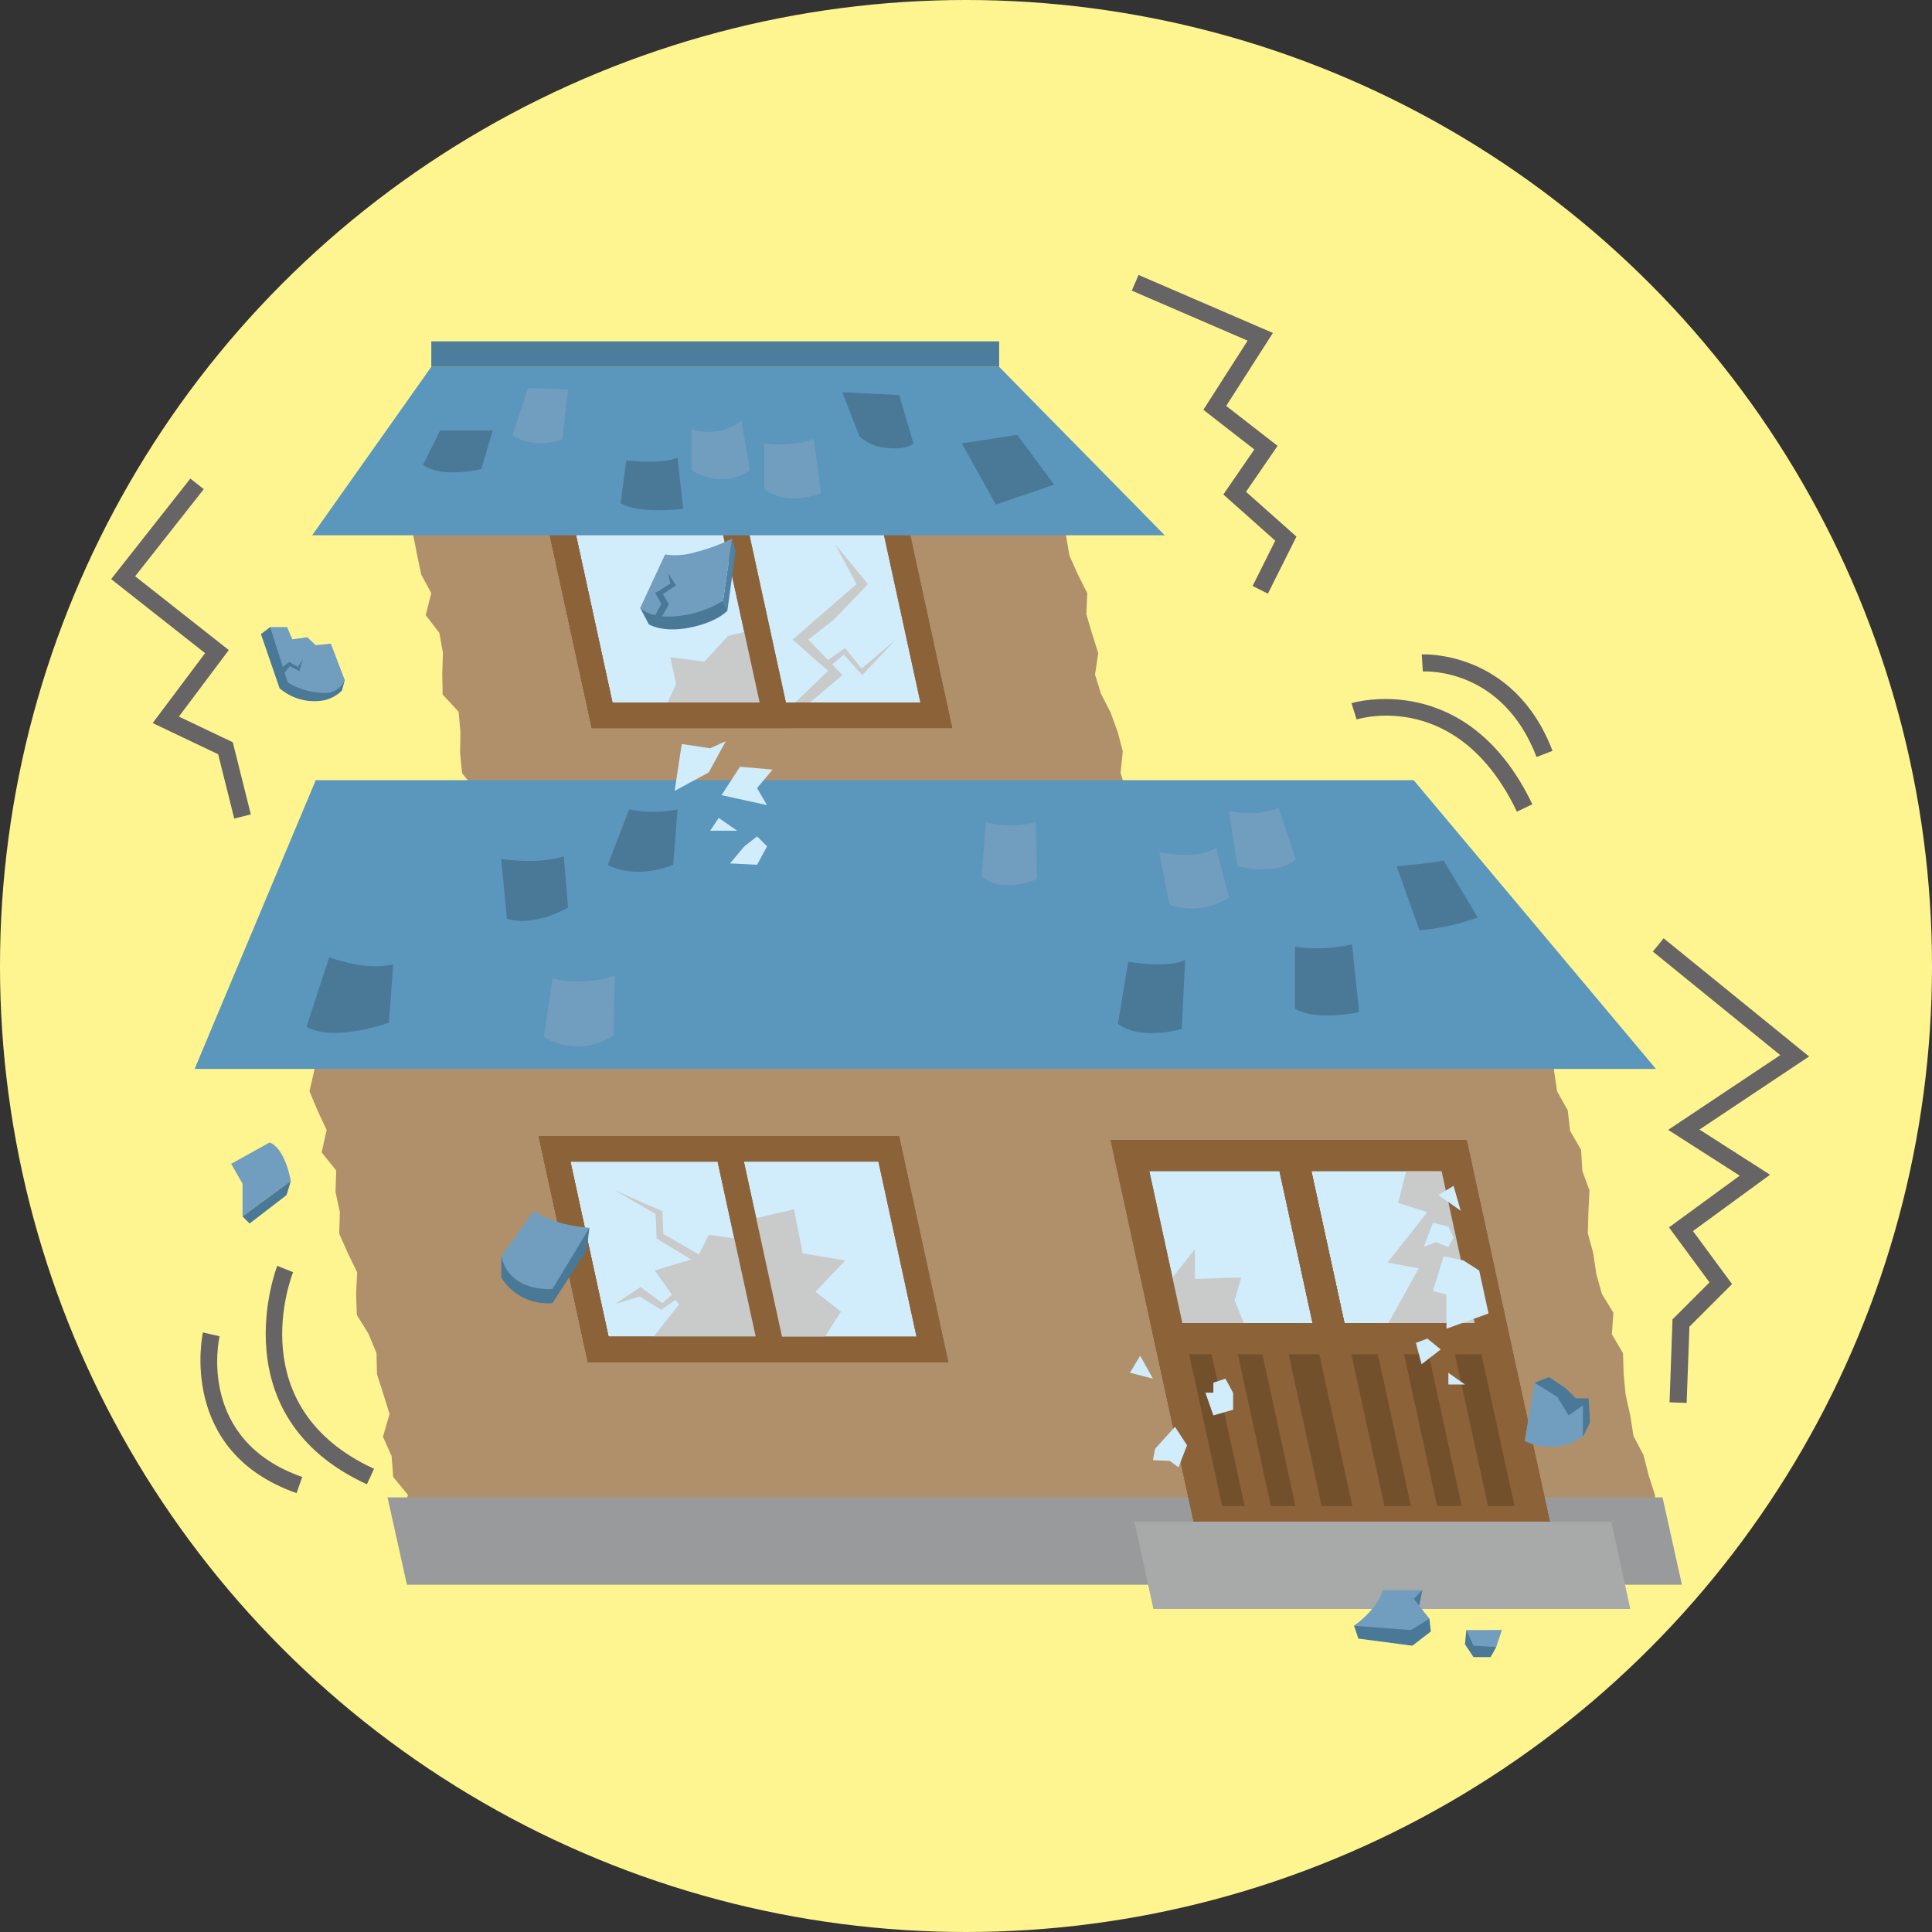 <svg xmlns="http://www.w3.org/2000/svg" xmlns:xlink="http://www.w3.org/1999/xlink" width="226" height="226" viewBox="0 0 226 226">
  <rect x="0" y="0" width="226" height="226" fill="#333333" stroke="none"/>
  <defs>
    <clipPath id="clip-path">
      <rect id="長方形_647" data-name="長方形 647" width="198.622" height="161.675" fill="none"/>
    </clipPath>
  </defs>
  <g id="taishin-necessary-items_01" transform="translate(-178 -857)">
    <circle id="楕円形_12" data-name="楕円形 12" cx="113" cy="113" r="113" transform="translate(178 857)" fill="#fff590"/>
    <g id="グループ_1183" data-name="グループ 1183" transform="translate(191 889.162)">
      <path id="パス_2689" data-name="パス 2689" d="M181.639,151.949l-1.862.886-2.391-.27L174.995,152l-2.394-.3-2.393,1.4-2.391-.474-2.391-.6-2.39-.089-2.389,1.114-2.39-1.182-2.39.683-2.391-.016-2.393-.049-2.394-.532-2.393.005L143.9,151.9l-2.391,1.1-2.391-.215-2.391-.241-2.393-.006-2.394-.007-2.394.2-2.393-.475-2.392.2-2.392.537-2.393-.623-2.394.012-2.394-.3-2.393.9-2.393.013-2.394-1.031-2.4.09-2.394.437-2.393.258-2.4-.862-2.395.526-2.394-.192-2.394.452-2.395.292-2.391-.433-2.39-.663-2.391,1.048-2.395-.052-2.394-1.1-2.393.7-2.393.528-2.4-1.215-2.394-.1-2.4.493-2.395.613-2.4-.63-2.4.172-2.4.221-2.4-.9-2.393.205-2.4.63-2.4.324-2.4.1-2.4-.79-2.4.152-2.189-.184-1.429-1.957-.183-2.446-.834-2.3.84-2.669-1.729-2.106-.184-2.441-1.012-2.262.773-2.655-.725-2.328-.747-2.321-.055-2.474-.945-2.283-1.361-2.189-.081-2.471.121-2.513-1.091-2.252-1.006-2.269.078-2.506-.511-2.379.08-2.5-1.7-2.119.582-2.617L24.16,97.776l-.954-2.285.6-2.627-.7-1.928,1.974.033,2.39-.5,2.392.044L32.263,90l2.393.024,2.392.244,2.39-.383,2.39,1.369,2.389-.414,2.39-.427L49,89.9l2.391.711,2.393-.6,2.394.151,2.393.195,2.392-.4,2.391.019,2.391.057,2.392.949,2.392-.175,2.394-.351L75.314,90l2.393.416,2.392-.127,2.392.758,2.393-.58,2.395.687,2.394.162,2.393-1.309,2.393.968,2.394-.359,2.4-.589,2.394.34,2.394.893,2.394-1.126,2.395,1.114,2.394-.372,2.395.172,2.4-1.1,2.391,1.028,2.39-.027,2.391-.709,2.394-.209,2.4.131,2.392-.089,2.394.292,2.4-.033,2.394.49,2.4-.924,2.4.058,2.4.795,2.4-.045,2.4-.767,2.4,1.285,2.394-.791,2.4.139,2.4.535,2.4.076,2.4.03,2.4.114,2.465-.791-.033,2.556.357,2.407,1.246,2.215.282,2.426,1.28,2.2.139,2.45.841,2.3-.123,2.513-.072,2.5.638,2.344.352,2.409.66,2.345,1.342,2.193-.176,2.527,1.3,2.2.075,2.473.238,2.436.534,2.373.378,2.408,1.171,2.23.6,2.357.746,2.329-.008,2.493,1.255,2.219-.619,2.585Z" fill="#af906b"/>
      <path id="パス_2690" data-name="パス 2690" d="M183.748,153.213H34.6L32.334,143H181.478Z" fill="#989a9b"/>
      <path id="パス_2691" data-name="パス 2691" d="M118.76,60.472l-2.347-.5-2.4.139-2.4-.154-2.4-.115-2.4.684-2.4-.749-2.4,1.47-2.4-1.312-2.4.3-2.4.7-2.4.151-2.394-1.139L87.644,61l-2.4-.063-2.4-.693-2.4.907-2.4-1.022-2.4.8-2.4-.957-2.4,1.234-2.4-1.038-2.4,1.075-2.4-1.346-2.4.851-2.4-.865-2.4-.1-2.4,1.029-2.4.254-2.4-1.083-2.4-.035-2.408.037-1.992,0L41.058,58.3l-.241-2.376.044-2.436L40.649,51.1l-1.872-2.02-.041-2.419.077-2.446L38.4,41.884,36.8,39.8l.649-2.572-1.172-2.176-.49-2.325-.458-2.336-.066-2.1,2.086.143,2.4.065,2.4-1.1,2.4.215,2.4.241,2.4.007,2.4.006,2.4-.2,2.4.475,2.4-.2,2.4-.537,2.394.623,2.394-.012,2.4.3,2.4-.9,2.4-.013,2.4,1.032,2.4-.091,2.4-.437,2.4-.258,2.4.863,2.4-.527,2.4.192,2.4-.452,2.4-.292,2.4.433,2.4.663,2.4-1.048,2.4.053,2.405,1.1,2.408-.7,2.809-.387-.455,2.941.4,2.34.987,2.212,1.1,2.189-.111,2.451.672,2.283.721,2.271-.376,2.507L115.793,49l1.121,2.187.822,2.252.606,2.3-.266,2.491Z" fill="#af906b"/>
      <path id="パス_2692" data-name="パス 2692" d="M96.53,51.509h-39.1L52.325,28.041h39.1Z" fill="#d1ecfb"/>
      <path id="パス_2693" data-name="パス 2693" d="M98.392,53.009H56.225L50.464,26.54H92.632Zm-39.749-3H94.669L90.214,29.54H54.187Z" fill="#8c6239"/>
      <path id="パス_2694" data-name="パス 2694" d="M77.721,51.509H57.433L52.326,28.041H72.613Z" fill="#d1ecfb"/>
      <path id="パス_2695" data-name="パス 2695" d="M79.582,53.009H56.225L50.464,26.54H73.823Zm-20.939-3H75.86L71.4,29.54H54.187Z" fill="#8c6239"/>
      <path id="パス_2696" data-name="パス 2696" d="M79.385,50.633l4.489-4.323-4.156-3.658L87.2,36.167l-2.494-4.655,3.824,4.655-3.991,4.157-2.992,2.328,3.99,4.157-4.323,3.658Z" fill="#c9caca"/>
      <path id="パス_2697" data-name="パス 2697" d="M64.837,50.55l1.247-2.66-.665-3.159,3.99.5,2.744-2.993,2.66-.665L76.975,51.3Z" fill="#c9caca"/>
      <path id="パス_2698" data-name="パス 2698" d="M98.392,53.009H56.225L50.464,26.54H92.632Zm-39.749-3H94.669L90.214,29.54H54.187Z" fill="#8c6239"/>
      <path id="パス_2699" data-name="パス 2699" d="M79.582,53.009H56.225L50.464,26.54H73.823Zm-20.939-3H75.86L71.4,29.54H54.187Z" fill="#8c6239"/>
      <path id="パス_2700" data-name="パス 2700" d="M180.712,92.878H9.764L23.937,59.1H152.366Z" fill="#5b96bd"/>
      <path id="パス_2701" data-name="パス 2701" d="M123.249,30.456H23.515L37.453,10.747h66.424Z" fill="#5b96bd"/>
      <rect id="長方形_642" data-name="長方形 642" width="66.424" height="2.977" transform="translate(37.452 7.77)" fill="#4c7d9d"/>
      <path id="パス_2702" data-name="パス 2702" d="M96.075,125.693h-39.1L51.87,102.225h39.1Z" fill="#d1ecfb"/>
      <path id="パス_2703" data-name="パス 2703" d="M97.936,127.193H55.768l-5.76-26.469H92.175Zm-39.749-3H94.213l-4.456-20.469H53.731Z" fill="#8c6239"/>
      <path id="パス_2704" data-name="パス 2704" d="M166.426,145.834H147.46l-9.321-42.826h18.966Z" fill="#d1ecfb"/>
      <path id="パス_2705" data-name="パス 2705" d="M168.691,147.659h-22.7l-10.116-46.476h22.7Zm-19.76-3.65h15.23l-8.526-39.176H140.4Z" fill="#8c6239"/>
      <path id="パス_2706" data-name="パス 2706" d="M151.962,103.009l-1.413,5.543,3.42,1.081-4.661,5.9,3.652.665-3.908,7.067h12.462l-4.409-20.258Z" fill="#c9caca"/>
      <path id="パス_2707" data-name="パス 2707" d="M147.46,145.834H128.494l-9.321-42.826h18.966Z" fill="#d1ecfb"/>
      <path id="パス_2708" data-name="パス 2708" d="M149.725,147.659h-22.7l-10.116-46.476h22.7Zm-19.76-3.65H145.2l-8.527-39.176h-15.23Z" fill="#8c6239"/>
      <path id="パス_2709" data-name="パス 2709" d="M123.249,118.445l3.524-4.486v3.488l5.419-.166-.764,2.66,1.33,3.326h-8.313Z" fill="#c9caca"/>
      <path id="パス_2710" data-name="パス 2710" d="M168.691,147.659h-22.7l-10.116-46.476h22.7Zm-19.76-3.65h15.23l-8.526-39.176H140.4Z" fill="#8c6239"/>
      <path id="パス_2711" data-name="パス 2711" d="M149.725,147.659h-22.7l-10.116-46.476h22.7Zm-19.76-3.65H145.2l-8.527-39.176h-15.23Z" fill="#8c6239"/>
      <path id="パス_2712" data-name="パス 2712" d="M147.46,145.834h18.966l-4.66-21.413H142.8Z" fill="#73502c"/>
      <path id="パス_2713" data-name="パス 2713" d="M168.692,147.659h-22.7L140.535,122.6h22.7Zm-19.761-3.65h15.231l-3.867-17.763h-15.23Z" fill="#8c6239"/>
      <path id="パス_2714" data-name="パス 2714" d="M128.494,145.834H147.46l-4.66-21.413H123.834Z" fill="#73502c"/>
      <path id="パス_2715" data-name="パス 2715" d="M149.725,147.659h-22.7L121.569,122.6h22.7Zm-19.76-3.65H145.2l-3.866-17.763H126.1Z" fill="#8c6239"/>
      <rect id="長方形_643" data-name="長方形 643" width="3" height="21.914" transform="matrix(0.977, -0.213, 0.213, 0.977, 128.396, 124.74)" fill="#8c6239"/>
      <rect id="長方形_644" data-name="長方形 644" width="3.001" height="21.914" transform="translate(134.343 124.74) rotate(-12.28)" fill="#8c6239"/>
      <rect id="長方形_645" data-name="長方形 645" width="3" height="21.914" transform="matrix(0.977, -0.213, 0.213, 0.977, 147.843, 124.74)" fill="#8c6239"/>
      <rect id="長方形_646" data-name="長方形 646" width="3" height="21.914" transform="matrix(0.977, -0.213, 0.213, 0.977, 153.791, 124.74)" fill="#8c6239"/>
      <path id="パス_2716" data-name="パス 2716" d="M177.708,156.048H121.921L119.7,145.835h55.787Z" fill="#a8a9a9"/>
      <g id="グループ_1182" data-name="グループ 1182">
        <g id="グループ_1181" data-name="グループ 1181" clip-path="url(#clip-path)">
          <path id="パス_2717" data-name="パス 2717" d="M61.892,38.95,62.9,40.87s1.577,1.022,4.8.382,4.4-1.985,4.4-1.985l-.508-1.142Z" fill="#4a7897"/>
          <path id="パス_2718" data-name="パス 2718" d="M72.635,30.842l-1.054,7.283.509,1.142.956-6.98Z" fill="#4f82a3"/>
          <path id="パス_2719" data-name="パス 2719" d="M64.8,32.7l-2.91,6.249s1.2,1.313,4.406.953a12.655,12.655,0,0,0,5.284-1.778l1.053-7.283A20.2,20.2,0,0,1,68.4,32.414,8.185,8.185,0,0,1,64.8,32.7" fill="#719ebe"/>
          <path id="パス_2720" data-name="パス 2720" d="M63.64,39.794l.729-1.308-.728-1.275L65.422,36.1l-.277-1.219.942,1.441-1.551,1.014.72,1.2-.942,1.607Z" fill="#4a7897"/>
          <path id="パス_2721" data-name="パス 2721" d="M18.607,41.194l-1.085.816,2.18,6.334a6.2,6.2,0,0,0,4.5,1.5,4.188,4.188,0,0,0,2.793-1.226l.34-1.226Z" fill="#4a7897"/>
          <path id="パス_2722" data-name="パス 2722" d="M20.655,47.663l-2.048-6.469h1.98l.613,1.43,1.751-.247.973.928,1.777-.18,1.629,4.267a2.521,2.521,0,0,1-2.452,1.5,8.376,8.376,0,0,1-4.223-1.226" fill="#719ebe"/>
          <path id="パス_2723" data-name="パス 2723" d="M19.777,46.061l1.081-.79,1,.582.571-.956-.4,1.455L20.9,45.77l-.873,1.081Z" fill="#4a7897"/>
          <path id="パス_2724" data-name="パス 2724" d="M155.87,114.787l-1.257,4.074,1.59.415v3.991l4.924-1.781-1.092-5.02-1.837-1.18Z" fill="#d1ecfb"/>
          <path id="パス_2725" data-name="パス 2725" d="M152.628,124.929l1.342-.508,1.564,1.271-2.241,1.731Z" fill="#d1ecfb"/>
          <path id="パス_2726" data-name="パス 2726" d="M156.426,129.793v-1.372l1.938,1.372Z" fill="#d1ecfb"/>
          <path id="パス_2727" data-name="パス 2727" d="M153.542,113.706l1.071-2.827,1.813.416.608,1.33-.608,1.081-1.471-.568Z" fill="#d1ecfb"/>
          <path id="パス_2728" data-name="パス 2728" d="M157.87,109.466l-2.613-1.829,1.777-1.081Z" fill="#d1ecfb"/>
          <path id="パス_2729" data-name="パス 2729" d="M120.371,126.426l1.5,2.681-2.694-.686Z" fill="#d1ecfb"/>
          <path id="パス_2730" data-name="パス 2730" d="M122.117,137.316l2.328-2.577,1.413,2.161-1,2.578-1.027-.749-1.965-.083Z" fill="#d1ecfb"/>
          <path id="パス_2731" data-name="パス 2731" d="M128.934,133.409l-.931-2.66h.931v-1.164l1.413-.478.9,1.664v1.973Z" fill="#d1ecfb"/>
          <path id="パス_2732" data-name="パス 2732" d="M87.533,18.876l-1.995-5.154,6.651.332,1.662,5.653s-.831.832-3.159.5a5.116,5.116,0,0,1-3.159-1.33" fill="#4a7897"/>
          <path id="パス_2733" data-name="パス 2733" d="M103.495,26.857l-3.99-7.15,6.484-1,4.323,5.819Z" fill="#4a7897"/>
          <path id="パス_2734" data-name="パス 2734" d="M36.487,22.2l1.995-3.99h6.152L43.3,22.7s-4.655,1.164-6.817-.5" fill="#4a7897"/>
          <path id="パス_2735" data-name="パス 2735" d="M59.6,26.69l.665-4.988s4.157.5,5.986-.333l.665,5.986s-5.154.665-7.316-.665" fill="#4a7897"/>
          <path id="パス_2736" data-name="パス 2736" d="M22.853,87.957l2.66-8.147s4.157,1.662,7.483.831l-.5,6.817s-6.319,2.328-9.644.5" fill="#4a7897"/>
          <path id="パス_2737" data-name="パス 2737" d="M60.6,62.518,58.1,69s2.993,1.829,7.648,0l.5-6.485a13.93,13.93,0,0,1-5.653,0" fill="#4a7897"/>
          <path id="パス_2738" data-name="パス 2738" d="M45.632,68.337S50.121,69,52.948,68l.5,5.986s-3.825,2.328-7.15,1.33Z" fill="#4a7897"/>
          <path id="パス_2739" data-name="パス 2739" d="M138.483,85.819V78.591a18.687,18.687,0,0,0,6.672-.278l.834,7.923s-5,1.112-7.506-.417" fill="#4a7897"/>
          <path id="パス_2740" data-name="パス 2740" d="M153.043,76.651l-2.66-7.482s3.99-.333,5.487-.665l3.99,6.651a25.951,25.951,0,0,1-6.817,1.5" fill="#4a7897"/>
          <path id="パス_2741" data-name="パス 2741" d="M15.371,110.131v-3.824l-1.33-2.328,4.489-2.494s1.663.332,2.494,4.489Z" fill="#719ebe"/>
          <path id="パス_2742" data-name="パス 2742" d="M21.024,105.974l-.5,1.663L16.2,110.962l-.831-.831Z" fill="#4a7897"/>
          <path id="パス_2743" data-name="パス 2743" d="M166.511,129.585l1.663-.665,1.995,1.33,1.164,1.164h1.5l.167,2.827-.832,1.662-3.658-1.995Z" fill="#4a7897"/>
          <path id="パス_2744" data-name="パス 2744" d="M166.511,129.585l-1.164,6.817a6.909,6.909,0,0,0,6.817-.5v-3.658l-1.663,1.164-1.33-2.161Z" fill="#719ebe"/>
          <path id="パス_2745" data-name="パス 2745" d="M145.395,158.017l.5,1.5,6.318.832,2.162-1.663-.167-1.5-1.33-.832.5-2.494-3.658,1.33Z" fill="#4a7897"/>
          <path id="パス_2746" data-name="パス 2746" d="M145.4,158.017s2.827-1.995,3.325-4.157h4.656l-1,1,1.829,2.328-2.161,1.33Z" fill="#719ebe"/>
          <path id="パス_2747" data-name="パス 2747" d="M158.53,158.516l-.166,1.663,1,1.5h2l.665-1.164Z" fill="#4a7897"/>
          <path id="パス_2748" data-name="パス 2748" d="M158.53,158.516l.831,1.829,2.661.166.665-2Z" fill="#719ebe"/>
          <path id="パス_2749" data-name="パス 2749" d="M77.265,125.693H56.977L51.87,102.225H72.157Z" fill="#d1ecfb"/>
          <path id="パス_2750" data-name="パス 2750" d="M79.126,127.193H55.768l-5.76-26.469H73.367Zm-20.939-3H75.4l-4.456-20.469H53.731Z" fill="#8c6239"/>
          <path id="パス_2751" data-name="パス 2751" d="M74.231,110.63l5.653-1.33,1,5.154,4.988.832-3.492,3.658,2.993,2.327-2.66,4.157-5.446.265Z" fill="#c9caca"/>
          <path id="パス_2752" data-name="パス 2752" d="M73.566,112.792l-3.658-.5-1.33,2.661-4.988,1.5,2.826,3.99L62.758,125.1l13.8.333Z" fill="#c9caca"/>
          <path id="パス_2753" data-name="パス 2753" d="M97.936,127.193H55.768l-5.76-26.469H92.175Zm-39.749-3H94.213l-4.456-20.469H53.731Z" fill="#8c6239"/>
          <path id="パス_2754" data-name="パス 2754" d="M79.126,127.193H55.768l-5.76-26.469H73.367Zm-20.939-3H75.4l-4.456-20.469H53.731Z" fill="#8c6239"/>
          <path id="パス_2755" data-name="パス 2755" d="M45.64,114.787v2.494a6.363,6.363,0,0,0,5.986,2.993l3.99-6.152.333-2.66Z" fill="#4a7897"/>
          <path id="パス_2756" data-name="パス 2756" d="M45.64,114.787l3.824-5.321s1.995,1.663,6.485,2l-4.323,7.149s-4.988.5-5.986-3.824" fill="#719ebe"/>
          <path id="パス_2757" data-name="パス 2757" d="M69.575,115.064l-4.988-2.882-.111-2.66-5.542-2.439,4.766,2.771.111,2.882,5.542,3.326Z" fill="#c9caca"/>
          <path id="パス_2758" data-name="パス 2758" d="M66.139,118.833l-1.663,1.441-2.549-1.884-2.993,2,2.882-.887,2.549,1.552,2.217-1.552Z" fill="#c9caca"/>
          <path id="パス_2759" data-name="パス 2759" d="M83.459,45.313,85.87,43.65l1.912,2.411,3.991-3.408-3.908,4.156L85.7,44.4l-1.746,1.5Z" fill="#c9caca"/>
          <path id="パス_2760" data-name="パス 2760" d="M71.4,60.855l2.162-3.325,3.824.332-1.829,2.162,1.164,1.995Z" fill="#d1ecfb"/>
          <path id="パス_2761" data-name="パス 2761" d="M70.074,65.012l1-1.5,2.161,1.5Z" fill="#d1ecfb"/>
          <path id="パス_2762" data-name="パス 2762" d="M65.917,60.356l.831-5.487,3.326.5,1.829-.831-2,3.657Z" fill="#d1ecfb"/>
          <path id="パス_2763" data-name="パス 2763" d="M74.065,66.841l1.5-1.164,1.164,1.164L75.561,69,72.4,68.836Z" fill="#d1ecfb"/>
          <path id="パス_2764" data-name="パス 2764" d="M117.77,87.6l1.209-7.257s4.637.806,6.653-.2l-.4,8.063s-4.837,1.411-7.458-.605" fill="#4a7897"/>
          <path id="パス_2765" data-name="パス 2765" d="M48.792,13.223,46.963,18.71s2.162,1.829,5.819.5l.666-5.82Z" fill="#719ebe"/>
          <path id="パス_2766" data-name="パス 2766" d="M67.913,18.044v4.822s3.492,2.328,6.817,0l-1-5.82a6.3,6.3,0,0,1-5.819,1" fill="#719ebe"/>
          <path id="パス_2767" data-name="パス 2767" d="M76.393,25.028V19.707a13.2,13.2,0,0,0,5.818-.5l.832,6.318s-3.991,1.663-6.65-.5" fill="#719ebe"/>
          <path id="パス_2768" data-name="パス 2768" d="M131.76,69.169l-1-6.485a10,10,0,0,0,5.82-.332l1.995,5.986s-1.829,2-6.817.831" fill="#719ebe"/>
          <path id="パス_2769" data-name="パス 2769" d="M122.616,67.506s4.323,1,6.651-.5l1.5,5.82a7.9,7.9,0,0,1-6.983.831Z" fill="#719ebe"/>
          <path id="パス_2770" data-name="パス 2770" d="M101.832,70.332l.5-6.318a11.771,11.771,0,0,0,5.819,0l.167,6.651s-4.157,1.829-6.485-.333" fill="#719ebe"/>
          <path id="パス_2771" data-name="パス 2771" d="M50.62,89.121l1-6.817a13.631,13.631,0,0,0,7.316-.333l-.167,6.984a7.5,7.5,0,0,1-8.147.166" fill="#719ebe"/>
          <path id="パス_2772" data-name="パス 2772" d="M135.315,37.28l-1.789-.895,2.65-5.3-6.073-5.4,3.624-5.271-5.961-4.637,5.178-8.091L119.392,1.837,120.185,0,135.9,6.785l-5.463,8.536,6.01,4.674-3.692,5.371,5.9,5.243Z" fill="#666464"/>
          <path id="パス_2773" data-name="パス 2773" d="M14.4,63.591,12.52,56.068,4.859,52.42l6.133-8.177L0,35.582l9.265-11.76,1.571,1.239L2.808,35.248,13.763,43.88,7.925,51.664l6.306,3,2.109,8.44Z" fill="#666464"/>
          <path id="パス_2774" data-name="パス 2774" d="M184.3,131.948l-2-.07.346-9.705,4.326-4.326-4.741-6.434,8.277-6.049-8.372-5.357,13.113-8.744L180.346,79.15l1.262-1.553,17.014,13.825L185.8,99.971l8.255,5.284-9.016,6.588,4.572,6.2-4.987,4.985Z" fill="#666464"/>
          <path id="パス_2775" data-name="パス 2775" d="M29.918,141.467c-17.291-7.953-10.557-25.381-10.487-25.556l1.857.742c-.256.643-6.082,15.846,9.466,23Z" fill="#666464"/>
          <path id="パス_2776" data-name="パス 2776" d="M21.692,142.5c-13.985-4.9-10.985-18.655-10.954-18.794l1.949.447c-.112.5-2.608,12.163,9.665,16.458Z" fill="#666464"/>
          <path id="パス_2777" data-name="パス 2777" d="M164.445,62.783C157.611,48.494,146.176,51.851,145.693,52l-.6-1.907c.133-.043,13.551-4.072,21.157,11.827Z" fill="#666464"/>
          <path id="パス_2778" data-name="パス 2778" d="M166.741,56.39c-4-10.447-12.926-10.021-13.3-10l-.13-2c.1,0,10.764-.579,15.3,11.281Z" fill="#666464"/>
        </g>
      </g>
    </g>
  </g>
</svg>
